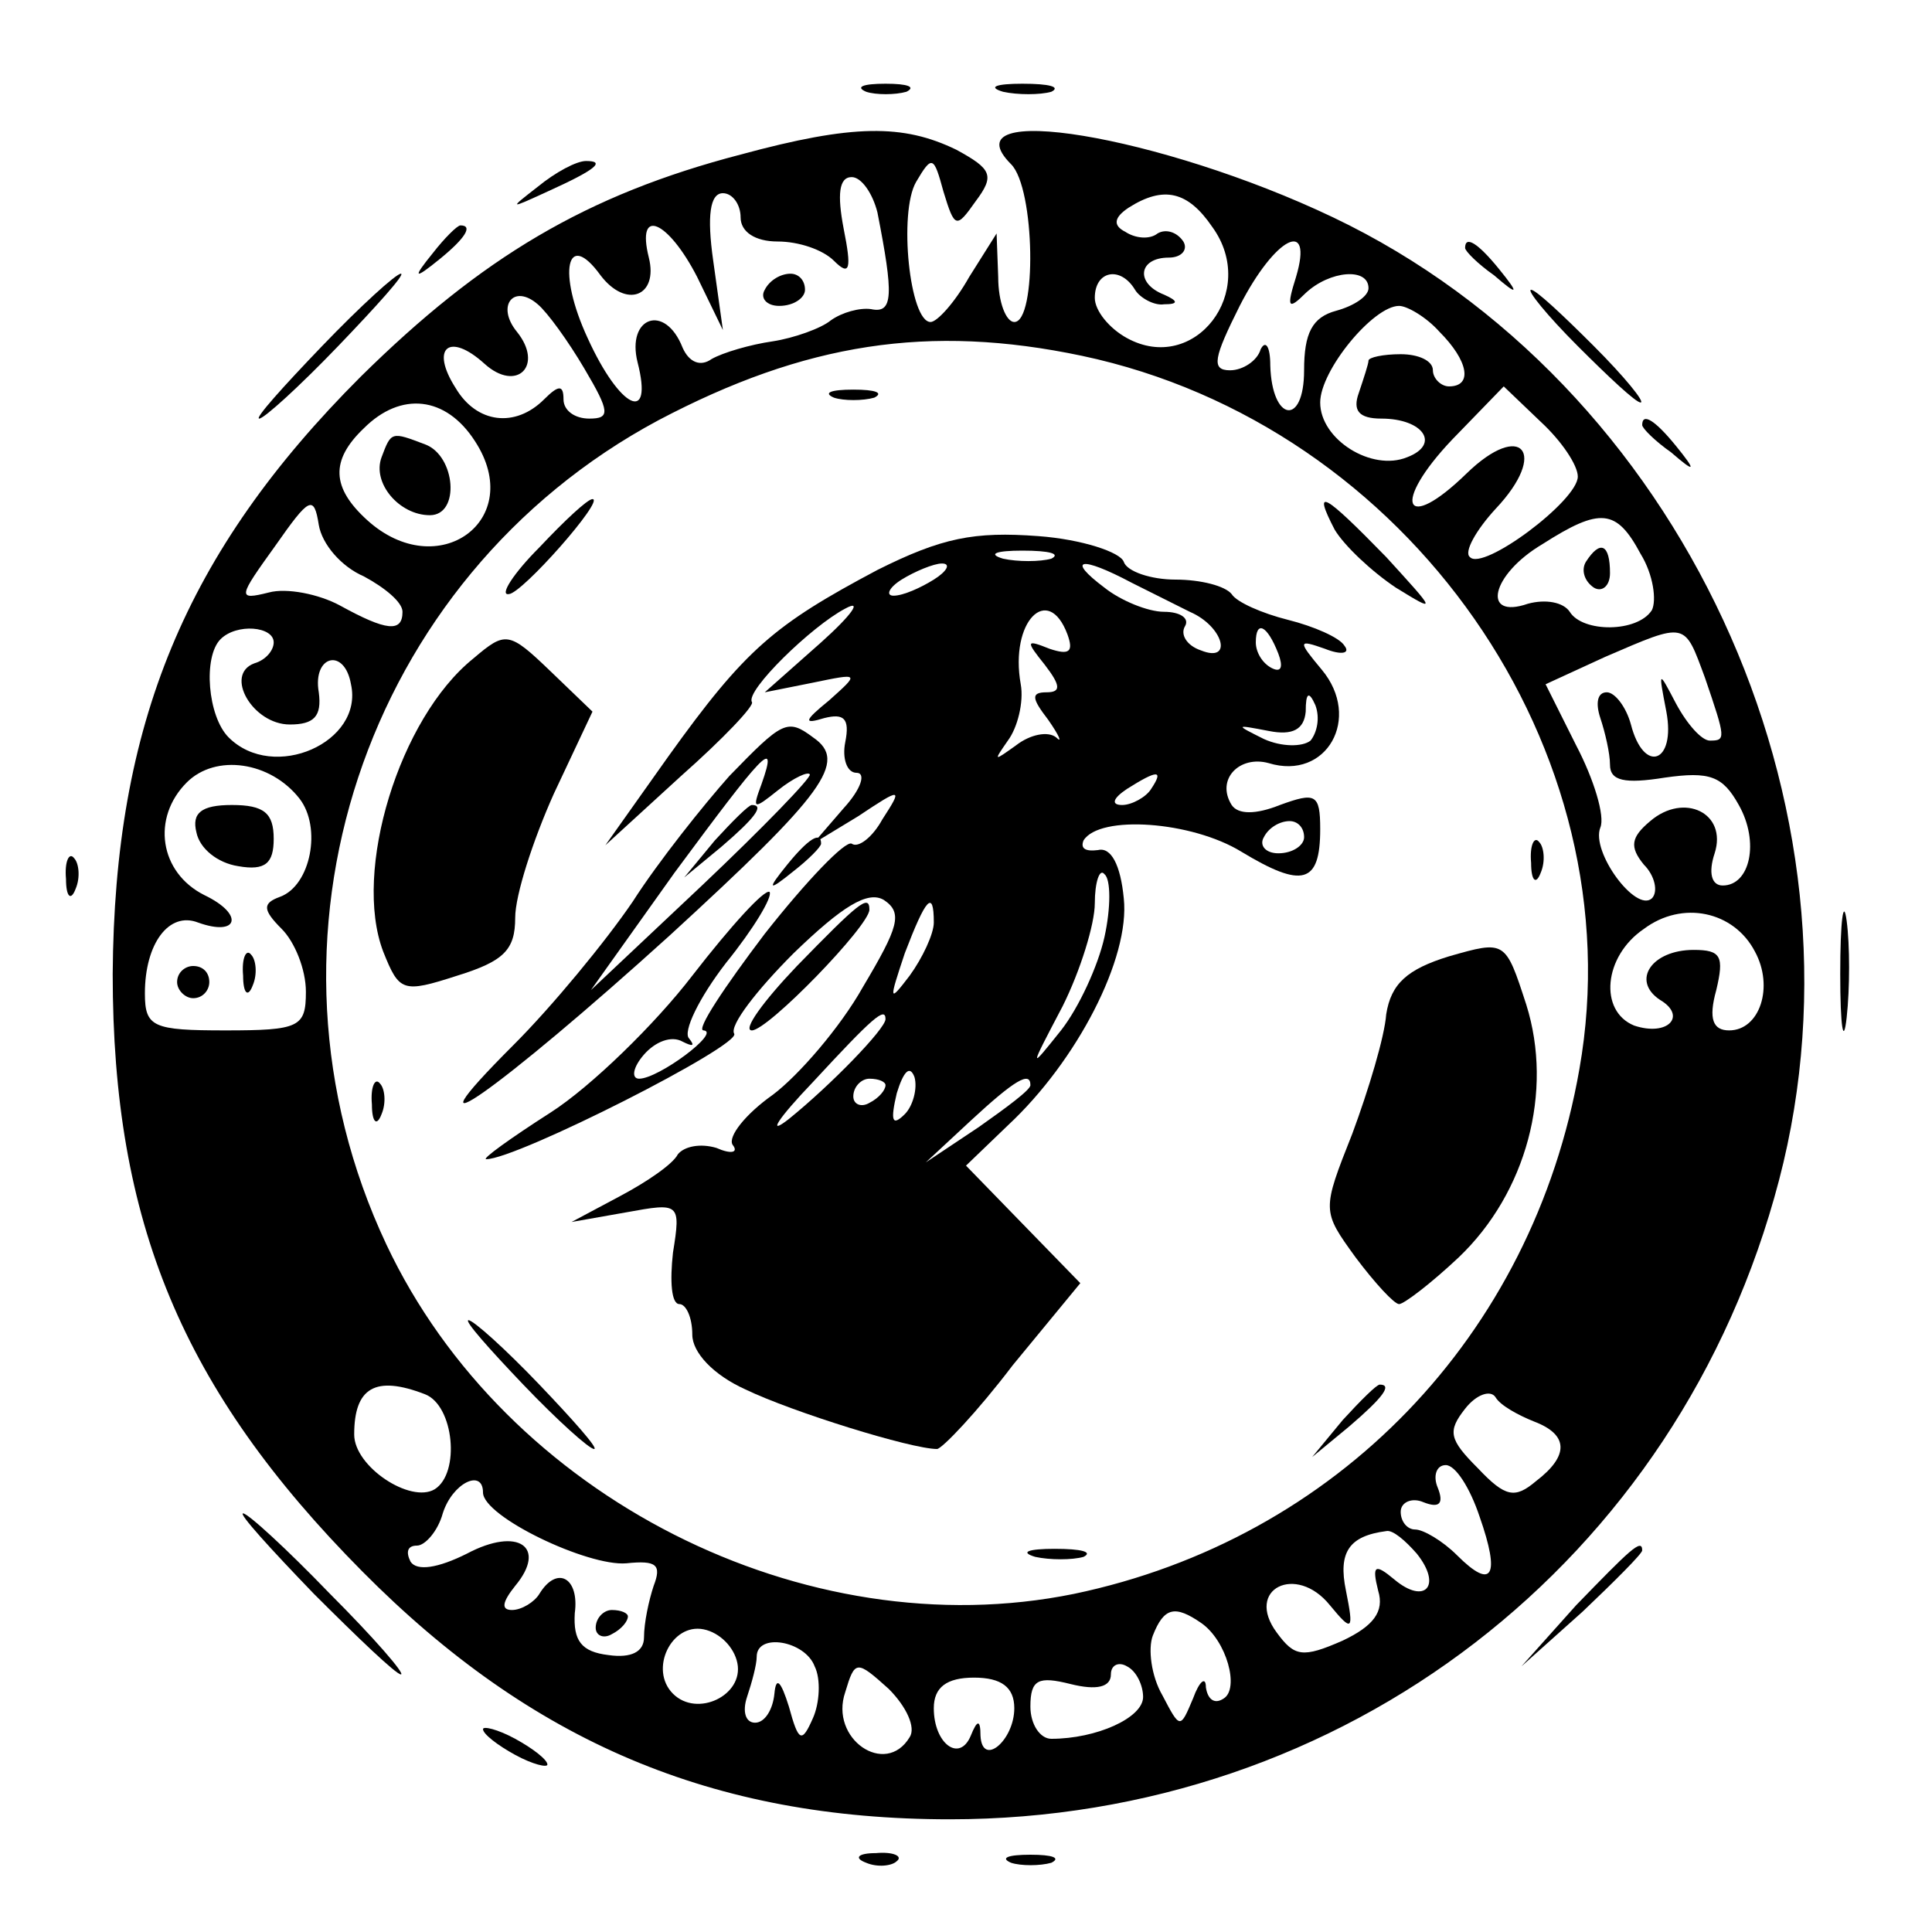 <?xml version="1.0" encoding="UTF-8" standalone="no"?> <svg xmlns="http://www.w3.org/2000/svg" version="1.0" width="120pt" height="120pt" viewBox="0 0 120 120" preserveAspectRatio="xMidYMid meet"><g transform="translate(0,120) scale(0.1,-0.1)" fill="#000000" stroke="none"><path d="M538 1143 c6 -2 18 -2 25 0 6 3 1 5 -13 5 -14 0 -19 -2 -12 -5z"></path><path d="M623 1143 c9 -2 23 -2 30 0 6 3 -1 5 -18 5 -16 0 -22 -2 -12 -5z"></path><path d="M460 1104 c-96 -25 -161 -64 -236 -138 -109 -109 -153 -216 -154 -371 0 -154 43 -258 155 -371 105 -106 218 -154 365 -154 245 0 453 160 515 397 61 233 -61 495 -277 598 -107 51 -240 73 -200 33 15 -15 16 -98 2 -98 -5 0 -10 12 -10 28 l-1 27 -17 -27 c-9 -16 -20 -28 -24 -28 -13 0 -20 68 -9 87 10 17 11 16 17 -6 7 -23 8 -23 20 -6 12 16 10 20 -12 32 -33 16 -64 16 -134 -3z m85 -36 c10 -51 10 -63 -4 -60 -7 1 -18 -2 -25 -7 -6 -5 -23 -11 -36 -13 -14 -2 -31 -7 -38 -11 -7 -5 -14 -2 -18 7 -11 28 -35 19 -28 -9 10 -39 -11 -29 -31 15 -19 41 -13 68 8 39 16 -21 36 -13 30 11 -8 32 12 23 30 -12 l16 -33 -6 43 c-4 28 -2 42 6 42 6 0 11 -7 11 -15 0 -9 9 -15 23 -15 13 0 28 -5 35 -12 10 -10 11 -5 6 20 -4 21 -3 32 5 32 6 0 13 -10 16 -22z m208 -9 c29 -40 -11 -92 -53 -69 -11 6 -20 17 -20 25 0 17 16 20 25 5 3 -5 12 -10 18 -9 9 0 9 2 0 6 -18 7 -16 23 3 23 8 0 12 5 9 10 -4 6 -11 8 -16 5 -5 -4 -14 -3 -20 1 -8 4 -7 9 2 15 22 14 37 10 52 -12z m52 -31 c-6 -19 -5 -21 6 -10 15 14 39 16 39 3 0 -5 -9 -11 -20 -14 -15 -4 -20 -14 -20 -37 0 -35 -20 -32 -21 3 0 12 -3 16 -6 10 -2 -7 -11 -13 -19 -13 -12 0 -10 8 6 40 22 43 46 55 35 18z m-442 -57 c16 -27 16 -31 3 -31 -9 0 -16 5 -16 12 0 9 -3 9 -12 0 -18 -18 -42 -15 -55 7 -16 25 -4 35 18 15 20 -18 37 -1 20 20 -13 16 -2 30 13 17 6 -5 19 -23 29 -40z m531 23 c18 -18 21 -34 6 -34 -5 0 -10 5 -10 10 0 6 -9 10 -20 10 -11 0 -20 -2 -20 -4 0 -2 -3 -11 -6 -20 -4 -11 0 -16 14 -16 26 0 37 -16 16 -24 -22 -9 -54 11 -54 34 0 20 33 60 49 60 5 0 17 -7 25 -16z m-222 -15 c203 -43 344 -245 309 -443 -29 -166 -151 -292 -314 -326 -167 -34 -353 60 -427 217 -89 189 -14 414 169 512 91 48 168 60 263 40z m308 -75 c0 -15 -59 -59 -67 -50 -4 3 4 17 16 30 33 35 16 55 -18 22 -39 -38 -47 -19 -9 21 l32 33 23 -22 c13 -12 23 -27 23 -34z m-685 22 c32 -49 -23 -89 -67 -49 -22 20 -23 37 -2 57 23 23 51 20 69 -8z m-69 -84 c13 -7 24 -16 24 -22 0 -13 -10 -12 -39 4 -13 7 -33 11 -44 8 -20 -5 -19 -3 4 29 21 30 24 32 27 13 2 -12 14 -26 28 -32z m793 14 c8 -13 10 -29 7 -35 -9 -14 -43 -14 -51 -1 -4 6 -15 8 -26 5 -29 -10 -23 18 9 37 36 23 46 22 61 -6z m-849 -55 c0 -5 -5 -11 -12 -13 -19 -7 -1 -38 22 -38 15 0 20 5 18 20 -4 23 16 28 20 5 8 -36 -48 -61 -76 -33 -13 13 -16 50 -5 61 10 10 33 8 33 -2z m889 -22 c13 -38 13 -39 3 -39 -5 0 -14 10 -21 23 -11 21 -11 21 -6 -5 6 -32 -14 -39 -22 -8 -3 11 -10 20 -15 20 -6 0 -7 -7 -4 -16 3 -9 6 -22 6 -29 0 -10 9 -12 34 -8 28 4 36 1 46 -17 13 -23 7 -50 -10 -50 -7 0 -9 8 -5 20 8 25 -19 38 -40 20 -12 -10 -13 -16 -4 -27 7 -7 9 -17 5 -21 -10 -9 -38 29 -32 44 3 7 -4 30 -15 51 l-19 38 37 17 c51 22 49 22 62 -13z m-873 -75 c14 -18 7 -54 -12 -61 -11 -4 -11 -8 1 -20 8 -8 15 -25 15 -39 0 -22 -4 -24 -50 -24 -45 0 -50 2 -50 23 0 31 15 51 33 44 25 -9 29 5 4 17 -28 14 -33 48 -11 70 18 18 52 13 70 -10z m904 -95 c12 -22 3 -49 -16 -49 -10 0 -13 7 -8 25 5 21 3 25 -14 25 -26 0 -39 -19 -21 -31 17 -10 5 -23 -16 -16 -22 9 -19 43 6 60 24 18 56 11 69 -14z m-826 -275 c18 -7 22 -49 6 -59 -15 -9 -50 14 -50 34 0 29 13 37 44 25z m689 -17 c21 -8 22 -21 1 -37 -13 -11 -19 -10 -36 8 -18 18 -19 23 -8 37 7 9 16 12 19 7 3 -5 14 -11 24 -15z m-34 -59 c13 -37 8 -46 -14 -24 -9 9 -21 16 -26 16 -5 0 -9 5 -9 11 0 6 7 9 14 6 10 -4 13 -1 9 9 -3 7 -1 14 5 14 6 0 15 -14 21 -32z m-619 15 c0 -15 65 -46 89 -44 19 2 22 -1 17 -14 -3 -9 -6 -23 -6 -32 0 -9 -8 -13 -22 -11 -17 2 -22 9 -21 26 3 22 -11 30 -22 12 -3 -5 -11 -10 -17 -10 -7 0 -6 5 2 15 20 24 2 37 -30 20 -18 -9 -31 -11 -35 -5 -3 6 -2 10 4 10 5 0 13 9 16 20 6 19 25 28 25 13z m580 -38 c16 -20 5 -32 -14 -16 -12 10 -14 9 -10 -7 4 -13 -3 -22 -22 -31 -25 -11 -30 -10 -41 5 -20 27 12 43 33 17 14 -17 15 -16 10 9 -5 24 2 34 25 37 4 1 12 -6 19 -14z m-134 -43 c16 -11 24 -41 14 -47 -6 -4 -10 0 -11 7 0 7 -4 4 -8 -7 -8 -19 -8 -19 -19 2 -7 12 -9 29 -6 37 7 18 14 19 30 8z m-288 -25 c4 -20 -25 -34 -40 -19 -15 15 -1 44 19 40 10 -2 19 -11 21 -21z m48 -2 c4 -8 3 -23 -1 -32 -7 -16 -9 -15 -15 7 -5 16 -8 19 -9 8 -1 -10 -6 -18 -12 -18 -6 0 -8 7 -5 16 3 9 6 20 6 25 0 15 30 10 36 -6z m59 -44 c-15 -25 -50 -1 -40 28 6 20 7 20 27 2 11 -11 17 -24 13 -30z m145 25 c0 -13 -29 -26 -57 -26 -7 0 -13 9 -13 20 0 17 5 19 25 14 16 -4 25 -2 25 6 0 6 5 8 10 5 6 -3 10 -12 10 -19z m-80 -7 c0 -20 -20 -37 -21 -17 0 10 -2 10 -6 0 -7 -17 -23 -5 -23 17 0 13 8 19 25 19 17 0 25 -6 25 -19z"></path><path d="M475 1020 c-3 -5 1 -10 9 -10 9 0 16 5 16 10 0 6 -4 10 -9 10 -6 0 -13 -4 -16 -10z"></path><path d="M518 953 c6 -2 18 -2 25 0 6 3 1 5 -13 5 -14 0 -19 -2 -12 -5z"></path><path d="M335 860 c-16 -16 -25 -30 -19 -29 8 0 60 59 52 59 -3 0 -17 -13 -33 -30z"></path><path d="M829 871 c6 -10 23 -26 38 -36 26 -16 25 -15 -6 19 -39 40 -46 44 -32 17z"></path><path d="M545 846 c-64 -34 -82 -49 -130 -116 l-39 -55 47 43 c26 23 46 44 44 46 -4 7 37 47 58 58 11 6 4 -4 -15 -21 l-35 -31 30 6 c29 6 29 6 10 -11 -16 -13 -16 -15 -3 -11 12 3 16 0 13 -15 -2 -10 1 -19 7 -19 6 0 3 -10 -8 -22 l-19 -22 28 17 c27 18 28 18 15 -2 -6 -11 -15 -18 -19 -15 -4 2 -28 -23 -54 -56 -25 -33 -43 -60 -38 -60 11 -1 -28 -30 -40 -30 -5 0 -4 7 3 15 7 8 17 12 24 8 6 -3 8 -3 4 2 -4 4 6 25 23 47 17 21 29 41 27 44 -3 2 -24 -21 -48 -52 -23 -30 -63 -69 -88 -85 -25 -16 -43 -29 -40 -29 19 0 159 71 154 78 -3 5 14 27 37 50 30 29 46 39 56 33 12 -8 9 -17 -13 -54 -14 -25 -40 -55 -56 -67 -17 -12 -28 -26 -25 -31 4 -5 -1 -6 -10 -2 -10 3 -20 1 -24 -4 -3 -6 -19 -17 -36 -26 l-30 -16 34 6 c33 6 34 6 29 -25 -2 -18 -1 -32 4 -32 4 0 8 -8 8 -19 0 -11 13 -25 33 -34 29 -14 103 -37 119 -37 3 0 25 23 47 52 l42 51 -36 37 -35 36 26 25 c43 40 76 104 72 141 -2 21 -8 32 -16 30 -8 -1 -11 1 -9 6 10 16 67 12 98 -7 38 -23 49 -20 49 14 0 22 -3 23 -25 15 -15 -6 -26 -6 -30 0 -10 16 5 31 23 26 36 -11 58 28 33 58 -15 18 -15 19 2 13 10 -4 16 -3 12 2 -3 5 -19 12 -35 16 -16 4 -32 11 -35 16 -4 5 -19 9 -35 9 -15 0 -30 5 -32 11 -2 6 -26 14 -53 16 -40 3 -60 -1 -100 -21z m108 7 c-7 -2 -21 -2 -30 0 -10 3 -4 5 12 5 17 0 24 -2 18 -5z m-73 -13 c-8 -5 -19 -10 -25 -10 -5 0 -3 5 5 10 8 5 20 10 25 10 6 0 3 -5 -5 -10z m123 -2 c12 -6 28 -14 36 -18 21 -9 27 -32 7 -24 -9 3 -13 10 -10 15 3 5 -3 9 -13 9 -10 0 -27 7 -37 15 -24 18 -15 20 17 3z m-40 -32 c4 -11 1 -13 -11 -9 -15 6 -15 5 -3 -10 10 -13 10 -17 1 -17 -10 0 -9 -4 1 -17 7 -10 9 -15 5 -11 -5 4 -16 2 -25 -5 -14 -10 -14 -10 -5 3 6 8 10 24 8 35 -7 39 17 63 29 31z m131 -12 c3 -8 2 -12 -4 -9 -6 3 -10 10 -10 16 0 14 7 11 14 -7z m20 -54 c-5 -4 -18 -4 -29 1 -18 9 -18 9 3 5 15 -3 22 1 23 12 0 12 2 13 6 4 3 -8 1 -17 -3 -22z m-99 -30 c-3 -5 -12 -10 -18 -10 -7 0 -6 4 3 10 19 12 23 12 15 0z m95 -30 c0 -5 -7 -10 -16 -10 -8 0 -12 5 -9 10 3 6 10 10 16 10 5 0 9 -4 9 -10z m-124 -62 c-4 -18 -16 -44 -27 -58 -20 -25 -20 -25 1 15 11 22 20 51 20 64 0 13 3 22 6 18 4 -3 4 -21 0 -39z m-106 9 c0 -7 -7 -22 -15 -33 -13 -17 -13 -16 -3 14 13 34 18 40 18 19z m-30 -60 c0 -6 -34 -41 -60 -62 -14 -11 -7 0 15 23 37 40 45 47 45 39z m12 -59 c-8 -8 -9 -4 -5 13 4 13 8 18 11 10 2 -7 -1 -18 -6 -23z m-12 18 c0 -3 -4 -8 -10 -11 -5 -3 -10 -1 -10 4 0 6 5 11 10 11 6 0 10 -2 10 -4z m90 0 c0 -3 -15 -14 -32 -26 l-33 -22 28 26 c27 25 37 31 37 22z"></path><path d="M294 791 c-46 -37 -75 -132 -56 -182 10 -25 12 -26 46 -15 29 9 36 16 36 36 0 14 11 48 24 77 l24 51 -26 25 c-26 25 -28 25 -48 8z"></path><path d="M453 718 c-16 -18 -44 -53 -60 -78 -17 -25 -50 -65 -74 -89 -73 -73 -9 -28 97 68 96 88 111 108 89 123 -16 12 -19 10 -52 -24z m20 -5 c-6 -16 -5 -16 10 -4 10 8 19 12 20 10 1 -2 -29 -33 -67 -69 l-69 -65 52 73 c54 73 65 86 54 55z"></path><path d="M444 678 l-19 -23 23 19 c21 18 27 26 19 26 -2 0 -12 -10 -23 -22z"></path><path d="M489 663 c-13 -16 -12 -17 4 -4 9 7 17 15 17 17 0 8 -8 3 -21 -13z"></path><path d="M951 664 c0 -11 3 -14 6 -6 3 7 2 16 -1 19 -3 4 -6 -2 -5 -13z"></path><path d="M495 600 c-21 -22 -34 -40 -28 -40 10 0 73 65 73 75 0 10 -7 4 -45 -35z"></path><path d="M900 606 c-26 -8 -36 -17 -39 -36 -1 -14 -11 -47 -21 -74 -19 -48 -19 -48 2 -77 12 -16 24 -29 27 -29 3 0 20 13 37 29 42 40 59 103 42 157 -13 40 -13 40 -48 30z"></path><path d="M231 514 c0 -11 3 -14 6 -6 3 7 2 16 -1 19 -3 4 -6 -2 -5 -13z"></path><path d="M325 340 c21 -22 41 -40 44 -40 3 0 -13 18 -34 40 -21 22 -41 40 -44 40 -3 0 13 -18 34 -40z"></path><path d="M834 318 l-19 -23 23 19 c21 18 27 26 19 26 -2 0 -12 -10 -23 -22z"></path><path d="M643 233 c9 -2 23 -2 30 0 6 3 -1 5 -18 5 -16 0 -22 -2 -12 -5z"></path><path d="M237 916 c-6 -16 11 -36 30 -36 19 0 16 37 -3 44 -21 8 -21 8 -27 -8z"></path><path d="M985 851 c-3 -5 -1 -12 5 -16 5 -3 10 1 10 9 0 18 -6 21 -15 7z"></path><path d="M122 683 c2 -10 13 -19 26 -21 17 -3 22 2 22 17 0 16 -6 21 -26 21 -19 0 -25 -5 -22 -17z"></path><path d="M151 594 c0 -11 3 -14 6 -6 3 7 2 16 -1 19 -3 4 -6 -2 -5 -13z"></path><path d="M110 590 c0 -5 5 -10 10 -10 6 0 10 5 10 10 0 6 -4 10 -10 10 -5 0 -10 -4 -10 -10z"></path><path d="M370 189 c0 -5 5 -7 10 -4 6 3 10 8 10 11 0 2 -4 4 -10 4 -5 0 -10 -5 -10 -11z"></path><path d="M334 1084 c-18 -14 -18 -14 6 -3 31 14 36 19 24 19 -6 0 -19 -7 -30 -16z"></path><path d="M269 1043 c-13 -16 -12 -17 4 -4 16 13 21 21 13 21 -2 0 -10 -8 -17 -17z"></path><path d="M910 1046 c0 -2 8 -10 18 -17 15 -13 16 -12 3 4 -13 16 -21 21 -21 13z"></path><path d="M200 985 c-24 -25 -42 -45 -39 -45 3 0 25 20 49 45 24 25 42 45 39 45 -3 0 -25 -20 -49 -45z"></path><path d="M980 985 c19 -19 36 -35 39 -35 3 0 -10 16 -29 35 -19 19 -36 35 -39 35 -3 0 10 -16 29 -35z"></path><path d="M1020 936 c0 -2 8 -10 18 -17 15 -13 16 -12 3 4 -13 16 -21 21 -21 13z"></path><path d="M41 654 c0 -11 3 -14 6 -6 3 7 2 16 -1 19 -3 4 -6 -2 -5 -13z"></path><path d="M1143 595 c0 -33 2 -45 4 -27 2 18 2 45 0 60 -2 15 -4 0 -4 -33z"></path><path d="M195 210 c27 -27 51 -50 54 -50 3 0 -17 23 -44 50 -27 28 -51 50 -54 50 -3 0 17 -22 44 -50z"></path><path d="M979 203 l-34 -38 38 34 c20 19 37 36 37 38 0 8 -8 0 -41 -34z"></path><path d="M300 126 c0 -3 9 -10 20 -16 11 -6 20 -8 20 -6 0 3 -9 10 -20 16 -11 6 -20 8 -20 6z"></path><path d="M538 43 c7 -3 16 -2 19 1 4 3 -2 6 -13 5 -11 0 -14 -3 -6 -6z"></path><path d="M628 43 c6 -2 18 -2 25 0 6 3 1 5 -13 5 -14 0 -19 -2 -12 -5z"></path></g></svg> 